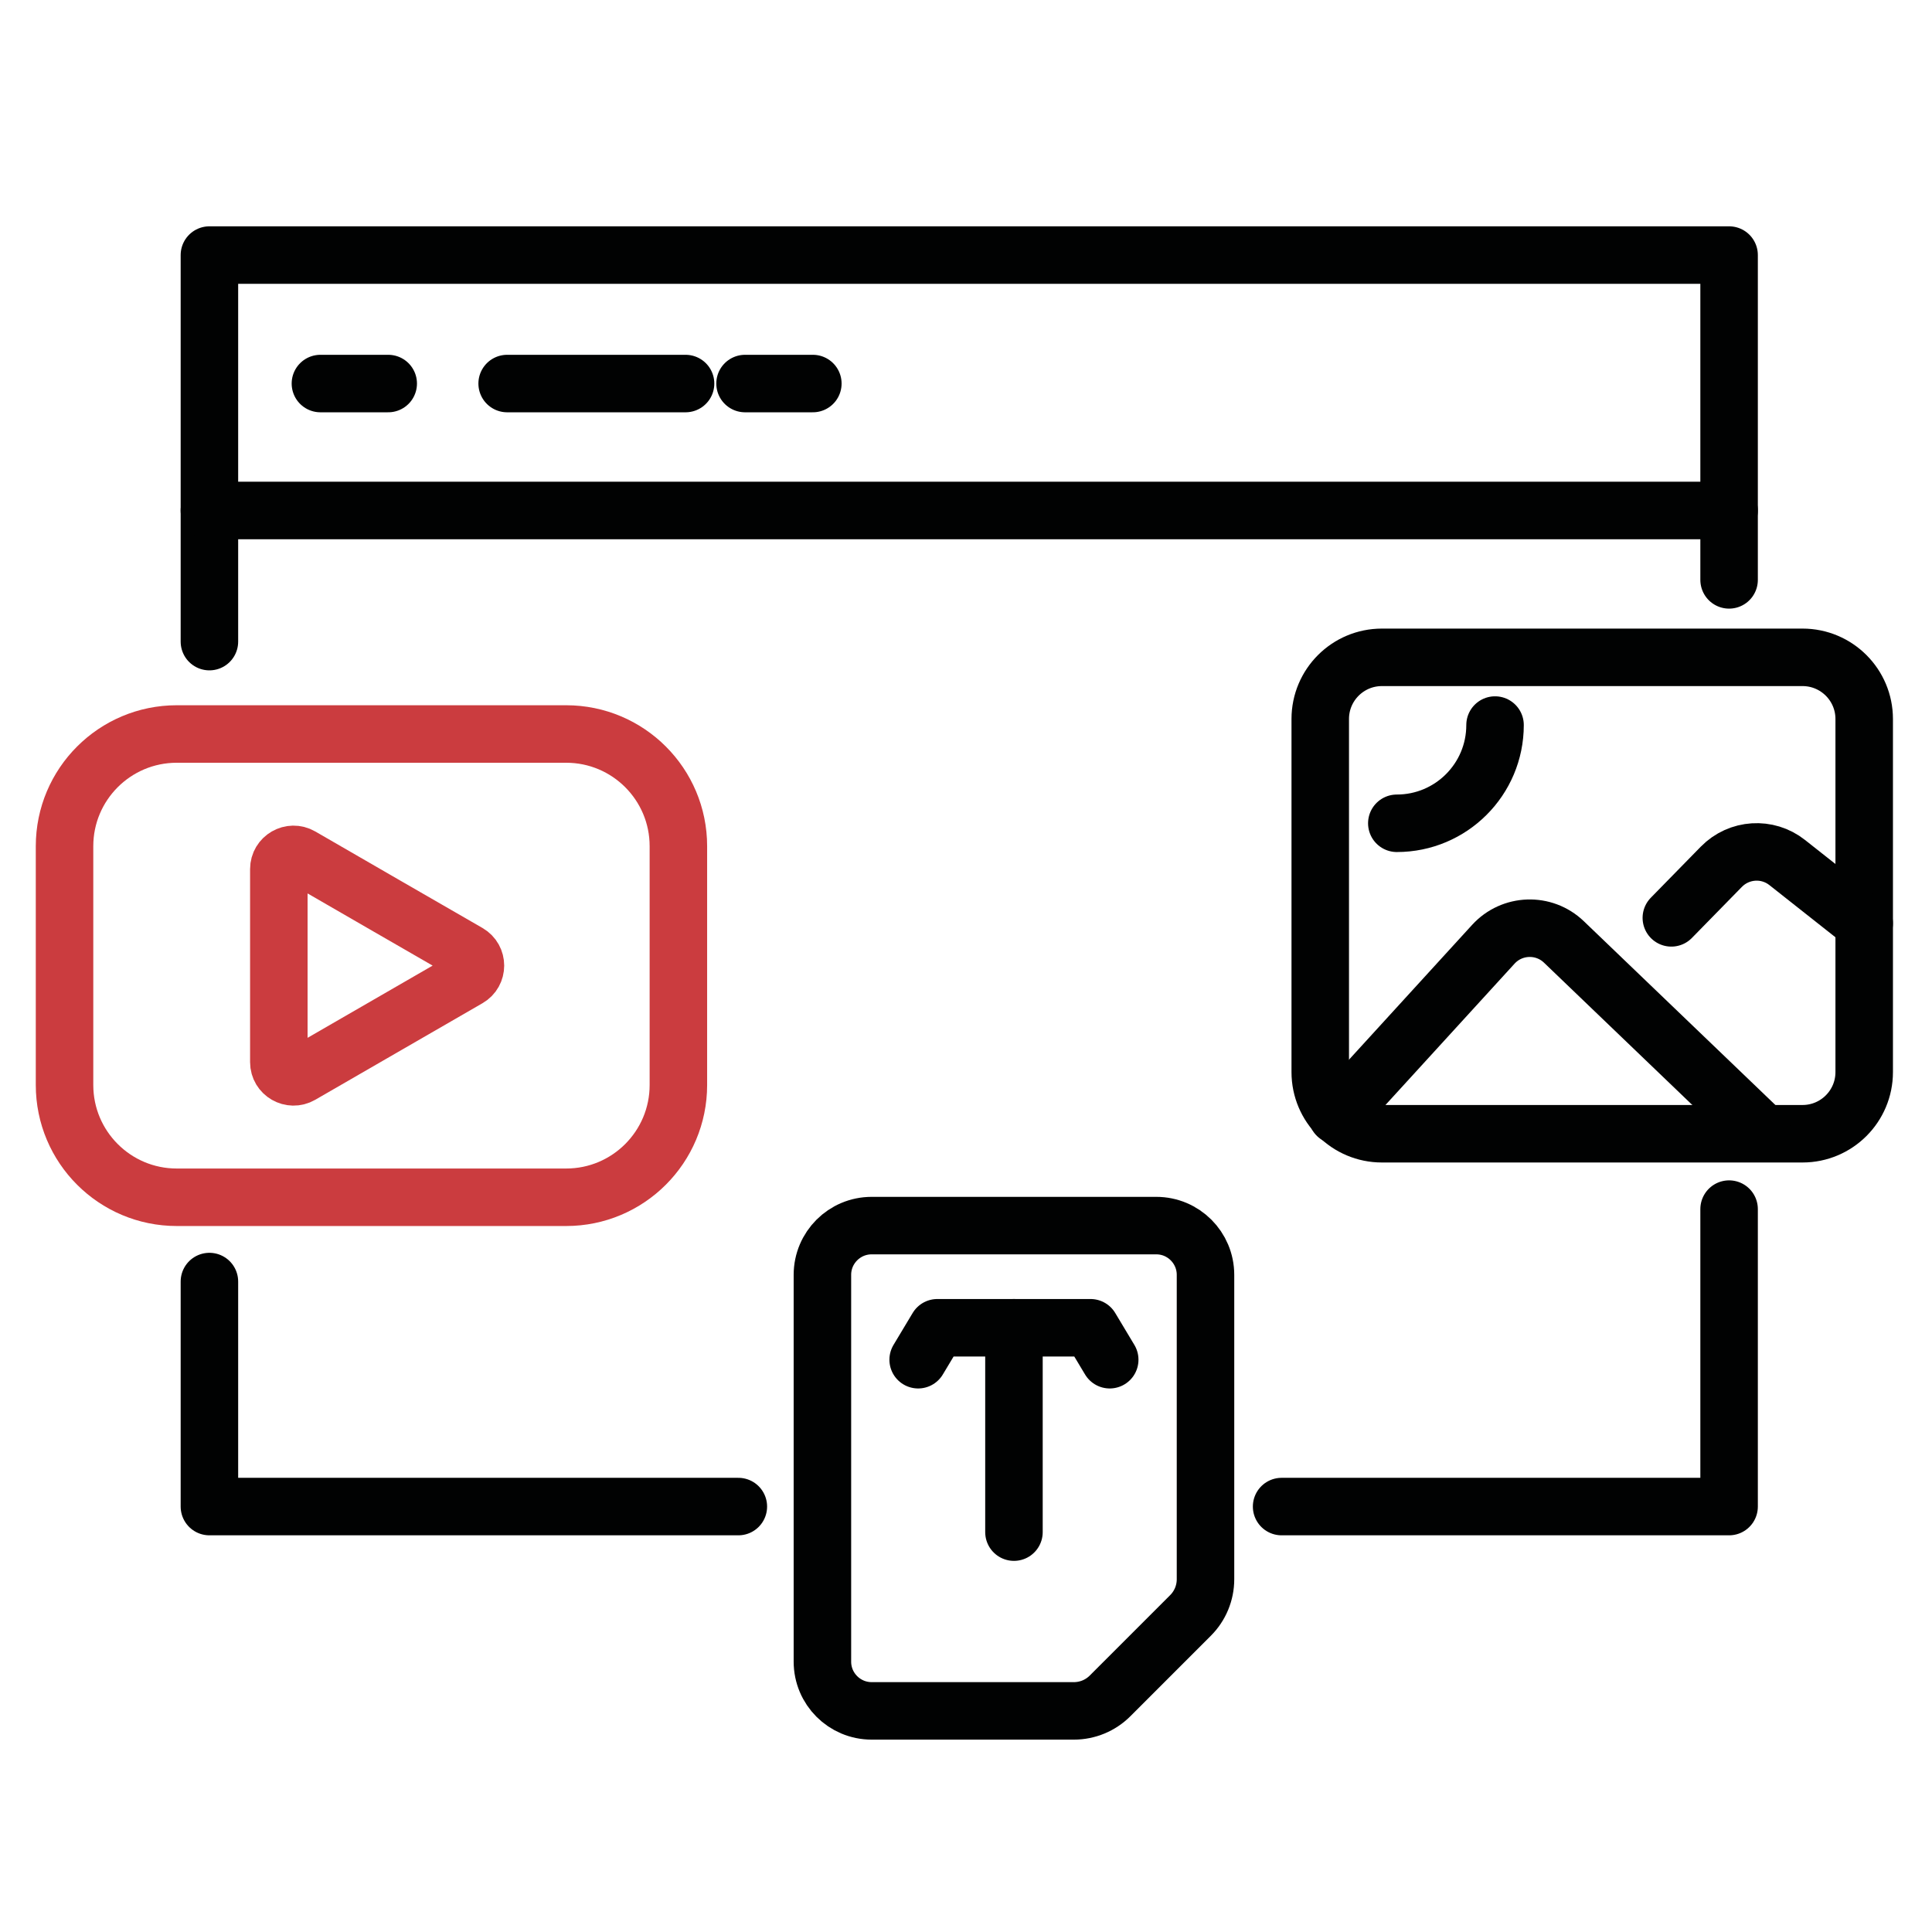 <?xml version="1.0" encoding="utf-8"?>
<!-- Generator: Adobe Illustrator 16.0.0, SVG Export Plug-In . SVG Version: 6.00 Build 0)  -->
<!DOCTYPE svg PUBLIC "-//W3C//DTD SVG 1.1//EN" "http://www.w3.org/Graphics/SVG/1.1/DTD/svg11.dtd">
<svg version="1.1" xmlns="http://www.w3.org/2000/svg" xmlns:xlink="http://www.w3.org/1999/xlink" x="0px" y="0px" width="84px"
	 height="84px" viewBox="0 0 84 84" enable-background="new 0 0 84 84" xml:space="preserve">
<g id="Calque_1" display="none">
	<path display="inline" d="M11.498,80.262c-4.12-0.006-7.476-3.361-7.48-7.48V12.3c0.005-4.12,3.361-7.476,7.481-7.481h60.48
		c4.12,0.005,7.477,3.361,7.481,7.481v60.481c-0.005,4.119-3.361,7.475-7.482,7.48h0.001H11.498z M6.246,72.781
		c0,2.895,2.356,5.253,5.252,5.253h60.48c2.896,0,5.252-2.358,5.252-5.253v-53H6.246V72.781z M11.498,7.048
		c-2.896,0-5.252,2.356-5.252,5.252v5.252H77.23V12.3c0-2.896-2.355-5.252-5.252-5.252H11.498z M69.273,73.896V40.472h-8.437
		c-2.368,0-4.297-1.928-4.297-4.297v-8.437H16.272c-1.141,0-2.069,0.927-2.069,2.069v44.089h-2.228V29.808
		c0-2.37,1.928-4.297,4.297-4.297h41.382c0.293,0,0.58,0.118,0.788,0.326L71.175,38.57c0.21,0.21,0.326,0.489,0.326,0.788v34.539
		H69.273z M58.769,36.175c0,1.141,0.928,2.068,2.068,2.068h6.861l-8.93-8.929V36.175z M70.388,13.414
		c-0.297,0-0.578-0.116-0.788-0.327c-0.21-0.208-0.326-0.489-0.326-0.787c0-0.297,0.116-0.578,0.326-0.788s0.49-0.326,0.788-0.326
		c0.613,0,1.113,0.5,1.113,1.114c0,0.298-0.116,0.577-0.326,0.788C70.965,13.298,70.685,13.414,70.388,13.414z M64.584,13.414
		c-0.298,0-0.576-0.116-0.79-0.327c-0.208-0.21-0.324-0.489-0.324-0.787c0-0.297,0.116-0.578,0.328-0.79
		c0.21-0.208,0.488-0.324,0.786-0.324c0.614,0,1.113,0.5,1.113,1.114c0,0.298-0.114,0.578-0.324,0.787
		C65.16,13.298,64.882,13.414,64.584,13.414z M58.218,13.414c-0.298,0-0.578-0.116-0.789-0.327c-0.21-0.208-0.325-0.489-0.325-0.787
		c0-0.297,0.115-0.578,0.326-0.788c0.21-0.21,0.49-0.326,0.788-0.326c0.614,0,1.114,0.5,1.114,1.114
		c0,0.298-0.116,0.577-0.326,0.788C58.794,13.298,58.515,13.414,58.218,13.414z"/>
	<path display="inline" fill="#CB3C3F" d="M27.891,54.536v18.62h2.228V55.65h4.138v17.506h2.229V62.016h4.137v11.141h2.229V46.102
		h4.14v27.055h2.227V52.467h4.138v20.689h2.23V51.354c0-0.614-0.502-1.115-1.115-1.115h-5.253v-5.252c0-0.614-0.5-1.114-1.114-1.114
		h-6.365c-0.615,0-1.115,0.5-1.115,1.114v14.802h-4.137v-5.252c0-0.614-0.5-1.115-1.115-1.115h-6.366
		C28.391,53.421,27.891,53.922,27.891,54.536z"/>
</g>
<g id="Calque_2" display="none">
	<g display="inline">
		<path fill="#CB3C3F" d="M56.131,42.748c-4.445,0.25-8.019-0.555-10.334-2.332c-1.69-1.298-2.127-2.645-2.151-2.72
			c0-0.001,0-0.003,0-0.004c-0.103-0.351-0.376-0.645-0.752-0.752c-0.567-0.16-1.152,0.149-1.338,0.698
			c-0.005,0.014-0.01,0.026-0.014,0.041c-0.001,0.004-0.003,0.01-0.005,0.015c-0.017,0.058-0.448,1.415-2.151,2.723
			c-2.314,1.777-5.889,2.583-10.334,2.332c-0.533-0.033-1.006,0.324-1.131,0.839c-0.057,0.233-1.371,5.804-0.312,12.146
			c1.43,8.552,6.505,14.32,14.678,16.681c0.026,0.007,0.051,0.012,0.077,0.016c0.021,0.005,0.042,0.011,0.065,0.014
			c0.052,0.009,0.105,0.013,0.156,0.013c0.003,0,0.005,0.001,0.007,0.001c0,0,0,0,0.001,0l0,0c0.002,0,0.004-0.001,0.006-0.001
			c0.052,0,0.105-0.004,0.156-0.013c0.023-0.003,0.044-0.009,0.065-0.014c0.025-0.004,0.051-0.009,0.076-0.016
			c8.175-2.36,13.25-8.129,14.679-16.681c1.061-6.343-0.255-11.913-0.311-12.146C57.139,43.071,56.658,42.714,56.131,42.748z
			 M55.393,55.435c-1.293,7.624-5.601,12.592-12.801,14.772c-7.202-2.181-11.51-7.148-12.804-14.772
			c-0.763-4.502-0.215-8.688,0.095-10.451c7.698,0.2,11.197-2.652,12.708-4.695c1.513,2.042,5.012,4.893,12.707,4.695
			C55.609,46.748,56.158,50.935,55.393,55.435z"/>
		<path fill="#CB3C3F" d="M48.583,50.608l-6.079,7.184l-4.387-3.789c-0.46-0.397-1.154-0.346-1.552,0.114
			c-0.397,0.46-0.347,1.154,0.114,1.552l5.228,4.515c0.2,0.173,0.455,0.268,0.718,0.268c0.028,0,0.057-0.001,0.085-0.005
			c0.293-0.021,0.564-0.161,0.755-0.385l6.796-8.032c0.393-0.463,0.333-1.157-0.129-1.55C49.67,50.087,48.974,50.145,48.583,50.608z
			"/>
		<path d="M79.822,31.296c-2.226-2.73-5.377-4.361-8.429-4.361c-0.728,0-1.446,0.08-2.15,0.236c-1.018-2.236-2.47-4.177-4.243-5.653
			c-2.354-1.956-5.129-2.99-8.029-2.99c-1.992,0-3.957,0.5-5.751,1.456c-1.406-3.659-3.792-6.685-6.813-8.616
			c-3.648-2.329-7.88-2.911-12.237-1.685c-4.931,1.388-9.01,5.271-11.839,11.256c-2.712-0.595-5.588-0.272-8.378,0.95
			c-2.855,1.25-5.377,3.36-7.1,5.941c-1.633,2.448-2.49,5.479-2.479,8.764c0.01,3.06,0.797,6.179,2.216,8.785
			c1.755,3.223,4.475,5.308,8.312,6.372c3.246,0.9,6.77,0.951,10.179,1l0.186,0.002c0.005,0,0.01,0,0.016,0
			c0.601,0,1.091-0.481,1.099-1.084c0.01-0.607-0.477-1.108-1.083-1.115l-0.187-0.002c-6.54-0.094-13.301-0.189-16.589-6.226
			c-2.654-4.873-2.588-11.154,0.161-15.275c2.754-4.127,8.429-7.432,13.946-5.761c0.533,0.16,1.103-0.101,1.327-0.612
			c3.24-7.388,7.667-9.993,10.81-10.877c3.737-1.052,7.354-0.561,10.458,1.421c2.94,1.877,5.196,4.978,6.351,8.729
			c0.102,0.334,0.356,0.599,0.688,0.714c0.329,0.116,0.694,0.068,0.982-0.129c1.736-1.183,3.718-1.809,5.728-1.809
			c2.38,0,4.669,0.858,6.622,2.481c1.726,1.438,3.104,3.4,3.985,5.678c0.211,0.546,0.817,0.831,1.374,0.646
			c0.786-0.264,1.608-0.397,2.441-0.397c2.396,0,4.912,1.328,6.725,3.552c1.888,2.316,2.769,5.296,2.416,8.177
			c-0.332,2.693-1.718,5.177-3.904,6.989c-3.624,3.01-8.104,2.882-12.846,2.747c-0.612-0.019-1.246-0.038-1.872-0.047
			c-0.609-0.007-1.108,0.473-1.12,1.081c-0.011,0.606,0.474,1.107,1.081,1.118c0.614,0.011,1.242,0.028,1.85,0.045
			c0.974,0.028,1.954,0.058,2.935,0.058c3.989,0,7.956-0.466,11.378-3.31c2.619-2.171,4.281-5.16,4.682-8.414
			C83.141,37.658,82.086,34.074,79.822,31.296z"/>
	</g>
</g>
<g id="Calque_3">
	<g>
		<g>
			
				<polyline fill="none" stroke="#010202" stroke-width="2.5" stroke-linecap="round" stroke-linejoin="round" stroke-miterlimit="10" points="
				9.105,27.896 9.105,11.09 75.178,11.09 75.178,25.212 			"/>
			
				<polyline fill="none" stroke="#010202" stroke-width="2.5" stroke-linecap="round" stroke-linejoin="round" stroke-miterlimit="10" points="
				32.102,65.503 9.105,65.503 9.105,55.72 			"/>
			
				<polyline fill="none" stroke="#010202" stroke-width="2.5" stroke-linecap="round" stroke-linejoin="round" stroke-miterlimit="10" points="
				75.178,52.57 75.178,65.503 55.722,65.503 			"/>
			
				<line fill="none" stroke="#010202" stroke-width="2.5" stroke-linecap="round" stroke-linejoin="round" stroke-miterlimit="10" x1="9.105" y1="22.195" x2="75.178" y2="22.195"/>
			<g>
				
					<path fill="none" stroke="#010202" stroke-width="2.5" stroke-linecap="round" stroke-linejoin="round" stroke-miterlimit="10" d="
					M78.372,49.293h-18.29c-1.479,0-2.68-1.2-2.68-2.68V31.26c0-1.48,1.2-2.68,2.68-2.68h18.29c1.479,0,2.68,1.2,2.68,2.68v15.353
					C81.052,48.093,79.851,49.293,78.372,49.293z"/>
				
					<path fill="none" stroke="#010202" stroke-width="2.5" stroke-linecap="round" stroke-linejoin="round" stroke-miterlimit="10" d="
					M58.132,48.495l6.795-7.439c0.813-0.89,2.199-0.937,3.069-0.102l8.634,8.284"/>
				
					<path fill="none" stroke="#010202" stroke-width="2.5" stroke-linecap="round" stroke-linejoin="round" stroke-miterlimit="10" d="
					M65.002,31.524c0,2.358-1.911,4.271-4.271,4.271"/>
				
					<path fill="none" stroke="#010202" stroke-width="2.5" stroke-linecap="round" stroke-linejoin="round" stroke-miterlimit="10" d="
					M72.667,39.907l2.175-2.222c0.769-0.784,2.004-0.864,2.863-0.183l3.347,2.643"/>
			</g>
			<g>
				<g>
					
						<path fill="none" stroke="#CB3C3F" stroke-width="2.5" stroke-linecap="round" stroke-linejoin="round" stroke-miterlimit="10" d="
						M24.616,52.055H7.685c-2.695,0-4.879-2.186-4.879-4.88V36.791c0-2.694,2.185-4.878,4.879-4.878h16.931
						c2.695,0,4.879,2.184,4.879,4.878v10.384C29.495,49.869,27.311,52.055,24.616,52.055z"/>
					
						<path fill="none" stroke="#CB3C3F" stroke-width="2.5" stroke-linecap="round" stroke-linejoin="round" stroke-miterlimit="10" d="
						M20.352,41.429c0.426,0.246,0.426,0.861,0,1.107l-3.635,2.099l-3.635,2.099c-0.426,0.246-0.959-0.062-0.959-0.553v-4.197
						v-4.198c0-0.491,0.533-0.799,0.959-0.553l3.635,2.1L20.352,41.429z"/>
				</g>
			</g>
			
				<path fill="none" stroke="#010202" stroke-width="2.5" stroke-linecap="round" stroke-linejoin="round" stroke-miterlimit="10" d="
				M52.413,55.428v13.235c0,0.591-0.234,1.157-0.652,1.574l-3.497,3.497c-0.417,0.418-0.983,0.652-1.574,0.652h-8.792
				c-1.183,0-2.141-0.958-2.141-2.141V55.428c0-1.182,0.958-2.141,2.141-2.141h12.375C51.455,53.287,52.413,54.246,52.413,55.428z"
				/>
			<g>
				
					<line fill="none" stroke="#010202" stroke-width="2.5" stroke-linecap="round" stroke-linejoin="round" stroke-miterlimit="10" x1="44.085" y1="66.614" x2="44.085" y2="57.729"/>
				
					<polyline fill="none" stroke="#010202" stroke-width="2.5" stroke-linecap="round" stroke-linejoin="round" stroke-miterlimit="10" points="
					48.249,59.118 47.416,57.729 46.028,57.729 42.142,57.729 40.753,57.729 39.92,59.118 				"/>
			</g>
		</g>
		<g>
			<g>
				<g>
					
						<line fill="none" stroke="#010202" stroke-width="2.5" stroke-linecap="round" stroke-linejoin="round" x1="13.931" y1="16.676" x2="16.879" y2="16.676"/>
					
						<line fill="none" stroke="#010202" stroke-width="2.5" stroke-linecap="round" stroke-linejoin="round" stroke-dasharray="16.667,16.667" x1="22.05" y1="16.676" x2="29.807" y2="16.676"/>
					
						<line fill="none" stroke="#010202" stroke-width="2.5" stroke-linecap="round" stroke-linejoin="round" x1="32.393" y1="16.676" x2="35.341" y2="16.676"/>
				</g>
			</g>
		</g>
	</g>
</g>
<g id="Calque_4" display="none">
	<g display="inline">
		<g>
			
				<path fill="none" stroke="#010202" stroke-width="2.5" stroke-linecap="round" stroke-linejoin="round" stroke-miterlimit="10" d="
				M22.822,19.468c0.772,0.635,0.903,1.75,0.294,2.489l-5.649,6.868c-0.104,0.127-0.159,0.289-0.155,0.454l0.139,5.622
				c0.006,0.286-0.325,0.438-0.552,0.25l-2.607-2.145c-0.087-0.071-0.213-0.062-0.282,0.021l-0.359,0.437
				c-0.609,0.741-1.729,0.827-2.5,0.191l-7.209-5.931c-0.771-0.633-0.903-1.749-0.294-2.489l9.466-11.506
				c0.608-0.739,1.728-0.825,2.499-0.19L22.822,19.468z"/>
			<g>
				
					<path fill="none" stroke="#010202" stroke-width="2.5" stroke-linecap="round" stroke-linejoin="round" stroke-miterlimit="10" d="
					M27.803,41.431l-0.235-0.487c-0.579-1.208-0.938-2.515-0.972-3.852c-0.002-0.082-0.002-0.161-0.002-0.243
					c0-3.948,2.462-7.649,6.406-9.036l0.305-1.19c0.32-1.245,0.99-2.34,1.896-3.177c0.906-0.84,2.048-1.42,3.315-1.643
					c0.792-0.137,1.589-0.205,2.381-0.205c2.757,0,5.471,0.821,7.78,2.389c4.917,3.338,7.154,9.443,5.559,15.168"/>
				
					<path fill="none" stroke="#010202" stroke-width="2.5" stroke-linecap="round" stroke-linejoin="round" stroke-miterlimit="10" d="
					M33.498,29.636l0.617,1.389c0.485,1.094,1.176,2.072,2.022,2.885c0.849,0.813,1.853,1.464,2.967,1.904
					c1.587,0.63,3.319,0.799,4.998,0.492l2.963-0.543c0.226-0.041,0.453-0.063,0.676-0.063c1.309,0,2.543,0.687,3.226,1.84
					c0.344,0.578,0.523,1.238,0.523,1.909v0.258v9.485c0,2.063-0.741,4.057-2.088,5.62l-2.065,2.396
					c-1.636,1.898-4.018,2.989-6.522,2.991l0,0l0,0c-2.506,0-4.887-1.092-6.523-2.991l-2.066-2.396
					c-1.346-1.563-2.087-3.558-2.087-5.62l-0.086-10.566c-0.134-1.598,0.104-3.192,0.68-4.662"/>
				
					<path fill="none" stroke="#010202" stroke-width="2.5" stroke-linecap="round" stroke-linejoin="round" stroke-miterlimit="10" d="
					M20.23,78.236v-6.108c0-2.831,1.363-5.491,3.665-7.146c0.749-0.539,1.574-0.953,2.441-1.235
					c0.736-0.235,1.502-0.377,2.281-0.414c0.49-0.023,1.135-0.086,1.623-0.138l2.803-0.296c1.024-0.107,1.848-0.84,2.103-1.799"/>
				
					<path fill="none" stroke="#010202" stroke-width="2.5" stroke-linecap="round" stroke-linejoin="round" stroke-miterlimit="10" d="
					M60.939,78.218V71.96c0-1.371-0.326-2.702-0.926-3.894c-0.602-1.191-1.479-2.246-2.581-3.063
					c-1.379-1.021-3.028-1.608-4.737-1.69c-0.498-0.023-1.114-0.084-1.61-0.136l-2.705-0.287c-1.022-0.108-1.842-0.839-2.099-1.791"
					/>
				<g>
					
						<line fill="none" stroke="#010202" stroke-width="2.5" stroke-linecap="round" stroke-linejoin="round" stroke-miterlimit="10" x1="52.888" y1="74.03" x2="52.888" y2="78.218"/>
					
						<line fill="none" stroke="#010202" stroke-width="2.5" stroke-linecap="round" stroke-linejoin="round" stroke-miterlimit="10" x1="28.62" y1="74.03" x2="28.62" y2="78.218"/>
				</g>
				
					<path fill="none" stroke="#010202" stroke-width="2.5" stroke-linecap="round" stroke-linejoin="round" stroke-miterlimit="10" d="
					M49.911,63.642c0,4.902-3.975,8.877-8.877,8.877c-4.902,0-8.876-3.975-8.876-8.877"/>
			</g>
			
				<path fill="none" stroke="#010202" stroke-width="2.5" stroke-linecap="round" stroke-linejoin="round" stroke-miterlimit="10" d="
				M71.485,32.768c4.048-2.039,6.729,2.189,4.696,5.505c-1.846,3.012-9.261,3.304-9.261,3.304s-4.038-6.226-2.642-9.472
				C65.816,28.533,70.816,28.287,71.485,32.768z"/>
			
				<path fill="none" stroke="#010202" stroke-width="2.5" stroke-linecap="round" stroke-linejoin="round" stroke-miterlimit="10" d="
				M20.895,51.404l-1.238,3.147l1.891,2.805c0.659,0.976-0.088,2.284-1.264,2.213l-3.376-0.205l-2.083,2.665
				c-0.726,0.929-2.2,0.622-2.497-0.519l-0.848-3.273L8.302,57.08c-1.107-0.403-1.271-1.901-0.278-2.535l2.851-1.818l0.119-3.38
				c0.041-1.178,1.414-1.797,2.324-1.047l2.611,2.149l3.251-0.932C20.313,49.192,21.326,50.308,20.895,51.404z"/>
			<g>
				
					<line fill="none" stroke="#CB3C3F" stroke-width="2.5" stroke-linecap="round" stroke-linejoin="round" stroke-miterlimit="10" x1="73.533" y1="56.806" x2="67.174" y2="50.845"/>
				
					<line fill="none" stroke="#CB3C3F" stroke-width="2.5" stroke-linecap="round" stroke-linejoin="round" stroke-miterlimit="10" x1="75.299" y1="68.079" x2="70.432" y2="77.922"/>
				
					<circle fill="none" stroke="#CB3C3F" stroke-width="2.5" stroke-linecap="round" stroke-linejoin="round" stroke-miterlimit="10" cx="77.309" cy="61.817" r="3.283"/>
				
					<polyline fill="none" stroke="#CB3C3F" stroke-width="2.5" stroke-linecap="round" stroke-linejoin="round" stroke-miterlimit="10" points="
					63.068,48.372 67.022,44.416 70.182,47.574 66.226,51.531 				"/>
				
					<path fill="none" stroke="#CB3C3F" stroke-width="2.5" stroke-linecap="round" stroke-linejoin="round" stroke-miterlimit="10" d="
					M57.265,58.309l-0.976-0.977c-1.096-1.097-1.096-2.873,0-3.969l4.187-4.187l4.947,4.944l-4.188,4.188
					C60.14,59.405,58.361,59.405,57.265,58.309z"/>
			</g>
		</g>
		<g>
			
				<path fill="none" stroke="#010202" stroke-width="2.5" stroke-linecap="round" stroke-linejoin="round" stroke-miterlimit="10" d="
				M69.147,21.023c0.646-0.749,1.256-1.413,1.683-1.795c0.519-0.463,0.967-0.999,1.301-1.607l0.027-0.049
				c0.862-1.566,0.29-3.529-1.273-4.386l-0.055-0.029c-0.492-0.27-1.045-0.409-1.607-0.403l-4.44,0.043l1.003-3.82
				c0.213-1.377-0.356-2.758-1.478-3.586l0,0c-0.387-0.286-0.937-0.155-1.152,0.275l-0.291,0.571
				c-1.037,2.053-2.363,3.947-3.939,5.622l-0.09,0.095c-0.41,0.436-1.578,0.683-1.578,0.683h-1.923
				c-0.859,0-1.557,0.697-1.557,1.557v6.281c0,0.759,0.543,1.391,1.261,1.529c0.278,0.053,0.559,0.099,0.832,0.18l4.603,1.365
				C63.61,24.479,67.007,23.498,69.147,21.023z"/>
		</g>
	</g>
</g>
</svg>
